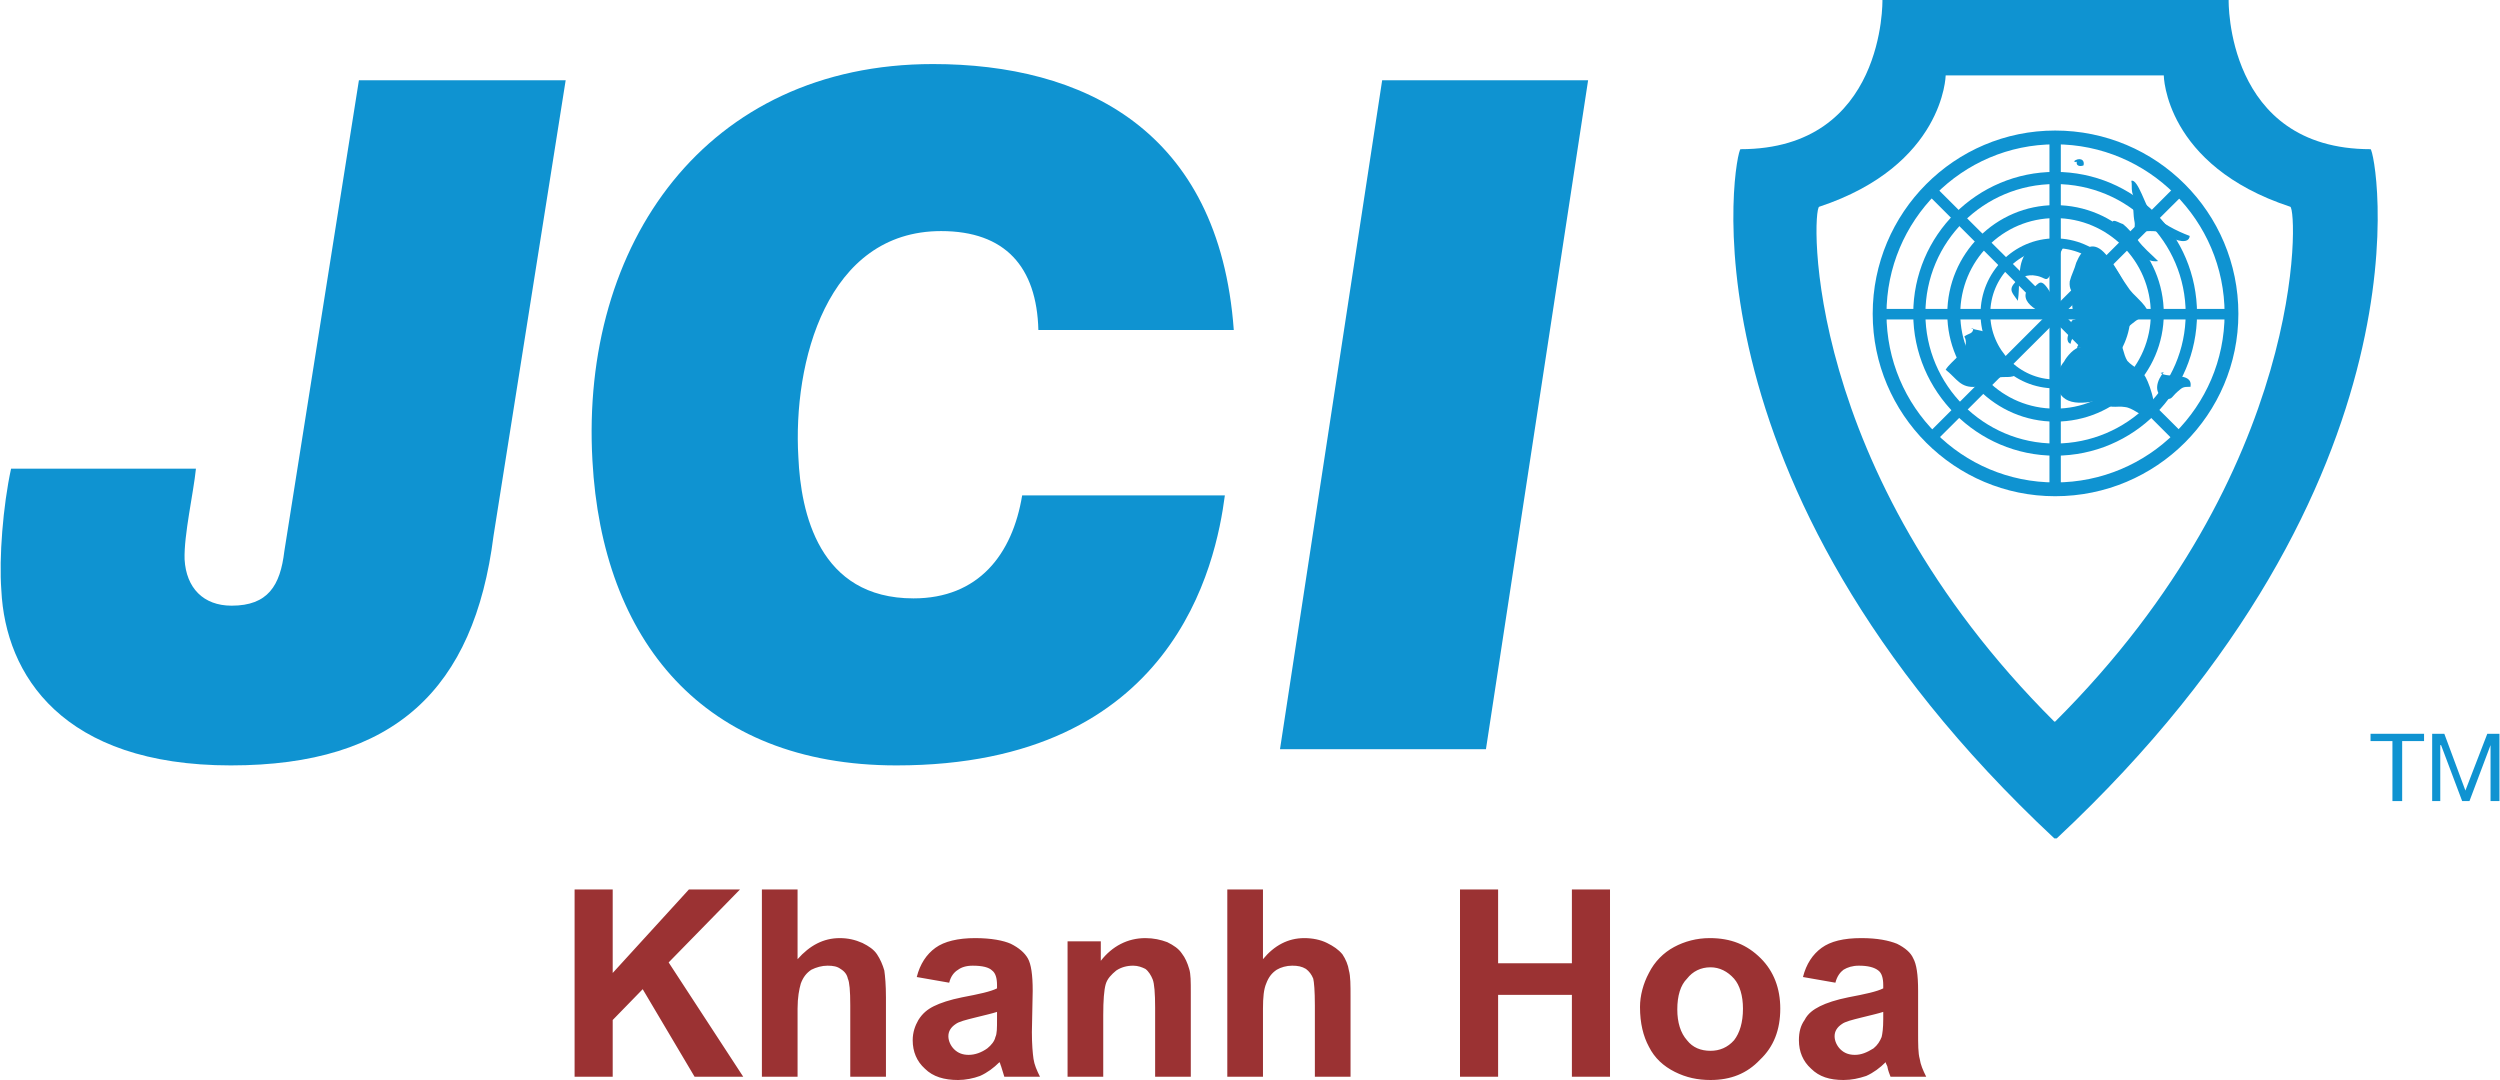 <?xml version="1.0" encoding="UTF-8"?>
<!DOCTYPE svg PUBLIC "-//W3C//DTD SVG 1.1//EN" "http://www.w3.org/Graphics/SVG/1.1/DTD/svg11.dtd">
<!-- Creator: CorelDRAW X7 -->
<svg xmlns="http://www.w3.org/2000/svg" xml:space="preserve" width="500px" height="216px" version="1.1" style="shape-rendering:geometricPrecision; text-rendering:geometricPrecision; image-rendering:optimizeQuality; fill-rule:evenodd; clip-rule:evenodd"
viewBox="0 0 3082 1332"
 xmlns:xlink="http://www.w3.org/1999/xlink">
 <defs>
  <style type="text/css">
   <![CDATA[
    .fil0 {fill:#0F93D1}
    .fil2 {fill:#9B3233;fill-rule:nonzero}
    .fil1 {fill:#0F93D1;fill-rule:nonzero}
   ]]>
  </style>
 </defs>
 <g id="Layer_x0020_1">
  <g id="_1457997937136">
   <path class="fil0" d="M2533 1034c-474,-443 -393,-850 -387,-850 179,0 175,-184 175,-184l212 0 3 0 212 0c0,0 -4,184 175,184 6,0 87,407 -387,850l-3 0zm0 -144l0 0c-312,-311 -299,-632 -290,-635 154,-51 156,-162 156,-162l134 0 1 0 134 0c0,0 1,111 156,162 9,3 22,324 -290,635l-1 0z"/>
   <path class="fil0" d="M2627 387c0,51 -42,92 -93,92 -51,0 -92,-41 -92,-92 0,-51 41,-93 92,-93 51,0 93,42 93,93zm-93 -81l0 0c-44,0 -80,36 -80,81 0,44 36,81 80,81 45,0 81,-37 81,-81 0,-45 -36,-81 -81,-81z"/>
   <path class="fil0" d="M2668 387c0,73 -60,133 -134,133 -73,0 -133,-60 -133,-133 0,-74 60,-134 133,-134 74,0 134,60 134,134zm-134 -118l0 0c-65,0 -117,53 -117,118 0,65 52,117 117,117 65,0 118,-52 118,-117 0,-65 -53,-118 -118,-118z"/>
   <path class="fil0" d="M2709 387c0,96 -78,175 -175,175 -96,0 -175,-79 -175,-175 0,-97 79,-175 175,-175 97,0 175,78 175,175zm-175 -160l0 0c-88,0 -160,71 -160,160 0,88 72,160 160,160 89,0 161,-72 161,-160 0,-89 -72,-160 -161,-160z"/>
   <path class="fil0" d="M2760 387c0,124 -101,225 -226,225 -124,0 -225,-101 -225,-225 0,-125 101,-226 225,-226 125,0 226,101 226,226zm-226 -209l0 0c-115,0 -208,94 -208,209 0,115 93,208 208,208 115,0 209,-93 209,-208 0,-115 -94,-209 -209,-209z"/>
   <polygon class="fil0" points="2752,394 2317,394 2317,381 2752,381 "/>
   <polygon class="fil0" points="2541,170 2541,605 2527,605 2527,170 "/>
   <polygon class="fil0" points="2693,239 2385,546 2376,536 2683,229 "/>
   <polygon class="fil0" points="2385,229 2693,536 2683,546 2376,239 "/>
   <path class="fil1" d="M608 661c-24,189 -122,283 -324,283 -208,0 -278,-112 -283,-216 -3,-40 2,-104 12,-150l228 0c-3,30 -15,82 -14,112 2,35 23,57 58,57 45,0 60,-25 65,-67l92 -581 255 0 -89 562z"/>
   <path class="fil1" d="M1510 611c-11,84 -62,333 -405,333 -239,0 -363,-155 -375,-376 -15,-267 140,-489 420,-489 184,0 353,80 371,328l-241 0c-2,-78 -41,-122 -120,-122 -141,0 -183,162 -176,279 3,68 25,174 142,174 80,0 122,-54 134,-127l250 0z"/>
   <polygon class="fil1" points="1704,99 1958,99 1832,924 1578,924 "/>
   <path class="fil0" d="M2636 253c-3,-5 -6,-11 -7,-16 -1,-5 0,-10 -1,-14 8,-3 18,33 24,39 12,13 32,23 48,29 -1,11 -18,5 -23,2 -10,-6 -13,-8 -26,-8 -4,0 -11,1 -15,-1 -6,-3 -3,-5 -4,-10 -2,-10 -1,-18 -3,-28l7 7z"/>
   <path class="fil0" d="M2561 199c-2,5 3,7 8,5 2,-8 -6,-10 -12,-5 1,0 2,1 3,1l1 -1z"/>
   <path class="fil0" d="M2620 277c-7,-1 -18,-11 -15,2 1,6 12,11 17,15 11,10 21,31 39,28 -9,-9 -18,-16 -26,-27 -6,-7 -11,-14 -18,-19l3 1z"/>
   <path class="fil0" d="M2566 428c-8,0 -18,12 -21,18 -6,7 -11,20 -9,28 5,30 36,23 57,19 6,13 16,7 27,9 10,1 19,11 28,12 17,1 3,-39 -2,-48 -5,-10 -16,-13 -23,-21 -5,-8 -6,-21 -11,-30 -9,-18 -36,-3 -47,8 -2,2 -4,4 -4,6l5 -1z"/>
   <path class="fil0" d="M2668 459c-8,9 -14,26 1,32 9,3 8,-1 16,-8 6,-5 6,-6 16,-6 3,-19 -28,-10 -37,-17l4 -1z"/>
   <path class="fil0" d="M2609 416c13,-10 25,-24 41,-29 -6,-15 -19,-21 -27,-34 -10,-14 -17,-30 -29,-42 -15,-15 -27,-4 -34,13 -2,8 -6,15 -8,23 -1,10 3,13 8,21 -10,5 -2,18 -1,26 -8,0 -5,9 -6,15 -4,3 -6,13 0,15 2,-11 6,-6 10,-4 0,0 2,4 4,4 2,2 8,0 11,0l31 -8z"/>
   <path class="fil0" d="M2430 405c6,2 18,3 23,7 5,4 8,17 13,23 8,9 22,13 19,28 -8,4 -17,0 -24,4 -2,1 -1,4 -3,5 -6,4 -14,5 -21,5 -20,2 -24,-10 -38,-21 7,-12 32,-25 23,-41 5,-4 11,-3 11,-10l-3 0z"/>
   <path class="fil0" d="M2488 371c3,-18 -1,-40 8,-56 7,-12 40,-23 53,-16 -3,-2 -17,32 -18,35 -9,17 -7,8 -21,6 -9,-2 -21,2 -26,9 -8,9 -2,13 4,22z"/>
   <path class="fil0" d="M2502 354c-17,20 18,33 31,39 8,-14 -1,-26 -8,-37 -11,-16 -12,-2 -23,2 0,2 -1,2 -2,2l2 -6z"/>
   <g>
    <polygon class="fil1" points="2950,914 2923,914 2923,905 2989,905 2989,914 2962,914 2962,988 2950,988 "/>
    <polygon class="fil1" points="2999,905 3014,905 3040,975 3067,905 3082,905 3082,988 3071,988 3071,919 3071,919 3045,988 3036,988 3010,919 3009,919 3009,988 2999,988 "/>
   </g>
   <path class="fil2" d="M708 1328l0 -231 47 0 0 103 94 -103 63 0 -88 90 92 141 -60 0 -64 -108 -37 38 0 70 -47 0zm275 -231l0 86c15,-17 32,-26 52,-26 10,0 19,2 28,6 8,4 14,8 18,14 4,6 7,13 9,20 1,7 2,18 2,33l0 98 -44 0 0 -88c0,-18 -1,-29 -3,-33 -1,-5 -4,-9 -9,-12 -4,-3 -9,-4 -16,-4 -7,0 -14,2 -20,5 -6,4 -10,9 -13,17 -2,7 -4,17 -4,31l0 84 -44 0 0 -231 44 0zm187 115l-40 -7c4,-16 12,-28 23,-36 11,-8 28,-12 49,-12 20,0 35,3 44,7 10,5 17,11 21,18 4,7 6,20 6,40l-1 51c0,15 1,26 2,33 1,7 4,14 8,22l-44 0c-1,-3 -2,-7 -4,-13 -1,-2 -1,-4 -2,-5 -7,7 -15,13 -24,17 -8,3 -18,5 -27,5 -17,0 -31,-4 -41,-14 -10,-9 -15,-21 -15,-35 0,-10 3,-18 7,-25 5,-8 11,-13 19,-17 8,-4 20,-8 35,-11 21,-4 35,-7 43,-11l0 -4c0,-9 -2,-15 -6,-18 -4,-4 -12,-6 -24,-6 -8,0 -14,2 -18,5 -5,3 -9,8 -11,16zm59 36c-6,2 -15,4 -27,7 -12,3 -20,5 -24,8 -6,4 -9,9 -9,15 0,6 3,12 7,16 5,5 11,7 18,7 8,0 16,-3 23,-8 5,-4 9,-9 10,-14 2,-4 2,-11 2,-22l0 -9zm239 80l-44 0 0 -85c0,-18 -1,-30 -3,-35 -2,-5 -5,-10 -9,-13 -4,-2 -9,-4 -15,-4 -8,0 -15,2 -21,6 -6,5 -11,10 -13,17 -2,7 -3,20 -3,38l0 76 -44 0 0 -167 41 0 0 24c14,-18 33,-28 55,-28 10,0 19,2 27,5 8,4 14,8 18,14 4,5 7,12 9,19 2,6 2,16 2,29l0 104zm89 -231l0 86c14,-17 31,-26 51,-26 10,0 20,2 28,6 8,4 14,8 19,14 4,6 7,13 8,20 2,7 2,18 2,33l0 98 -44 0 0 -88c0,-18 -1,-29 -2,-33 -2,-5 -5,-9 -9,-12 -5,-3 -10,-4 -17,-4 -7,0 -14,2 -19,5 -6,4 -10,9 -13,17 -3,7 -4,17 -4,31l0 84 -44 0 0 -231 44 0zm243 231l0 -231 47 0 0 91 91 0 0 -91 47 0 0 231 -47 0 0 -101 -91 0 0 101 -47 0zm222 -86c0,-14 4,-29 11,-42 7,-14 18,-25 31,-32 13,-7 28,-11 44,-11 26,0 46,8 63,25 16,16 24,37 24,62 0,26 -8,47 -25,63 -16,17 -36,25 -61,25 -16,0 -30,-3 -44,-10 -14,-7 -25,-17 -32,-31 -7,-13 -11,-29 -11,-49zm46 3c0,16 4,29 12,38 7,9 17,13 29,13 11,0 21,-4 29,-13 7,-9 11,-22 11,-39 0,-16 -4,-29 -11,-37 -8,-9 -18,-14 -29,-14 -12,0 -22,5 -29,14 -8,8 -12,21 -12,38zm195 -33l-40 -7c4,-16 12,-28 23,-36 11,-8 27,-12 49,-12 20,0 34,3 44,7 10,5 17,11 20,18 4,7 6,20 6,40l0 51c0,15 0,26 2,33 1,7 4,14 8,22l-44 0c-1,-3 -3,-7 -4,-13 -1,-2 -2,-4 -2,-5 -7,7 -15,13 -24,17 -9,3 -18,5 -28,5 -17,0 -30,-4 -40,-14 -10,-9 -15,-21 -15,-35 0,-10 2,-18 7,-25 4,-8 11,-13 19,-17 8,-4 20,-8 35,-11 21,-4 35,-7 43,-11l0 -4c0,-9 -2,-15 -6,-18 -5,-4 -13,-6 -24,-6 -8,0 -14,2 -19,5 -4,3 -8,8 -10,16zm59 36c-6,2 -15,4 -27,7 -12,3 -20,5 -24,8 -6,4 -9,9 -9,15 0,6 3,12 7,16 5,5 11,7 18,7 8,0 15,-3 23,-8 5,-4 8,-9 10,-14 1,-4 2,-11 2,-22l0 -9z"/>
  </g>
 </g>
</svg>
